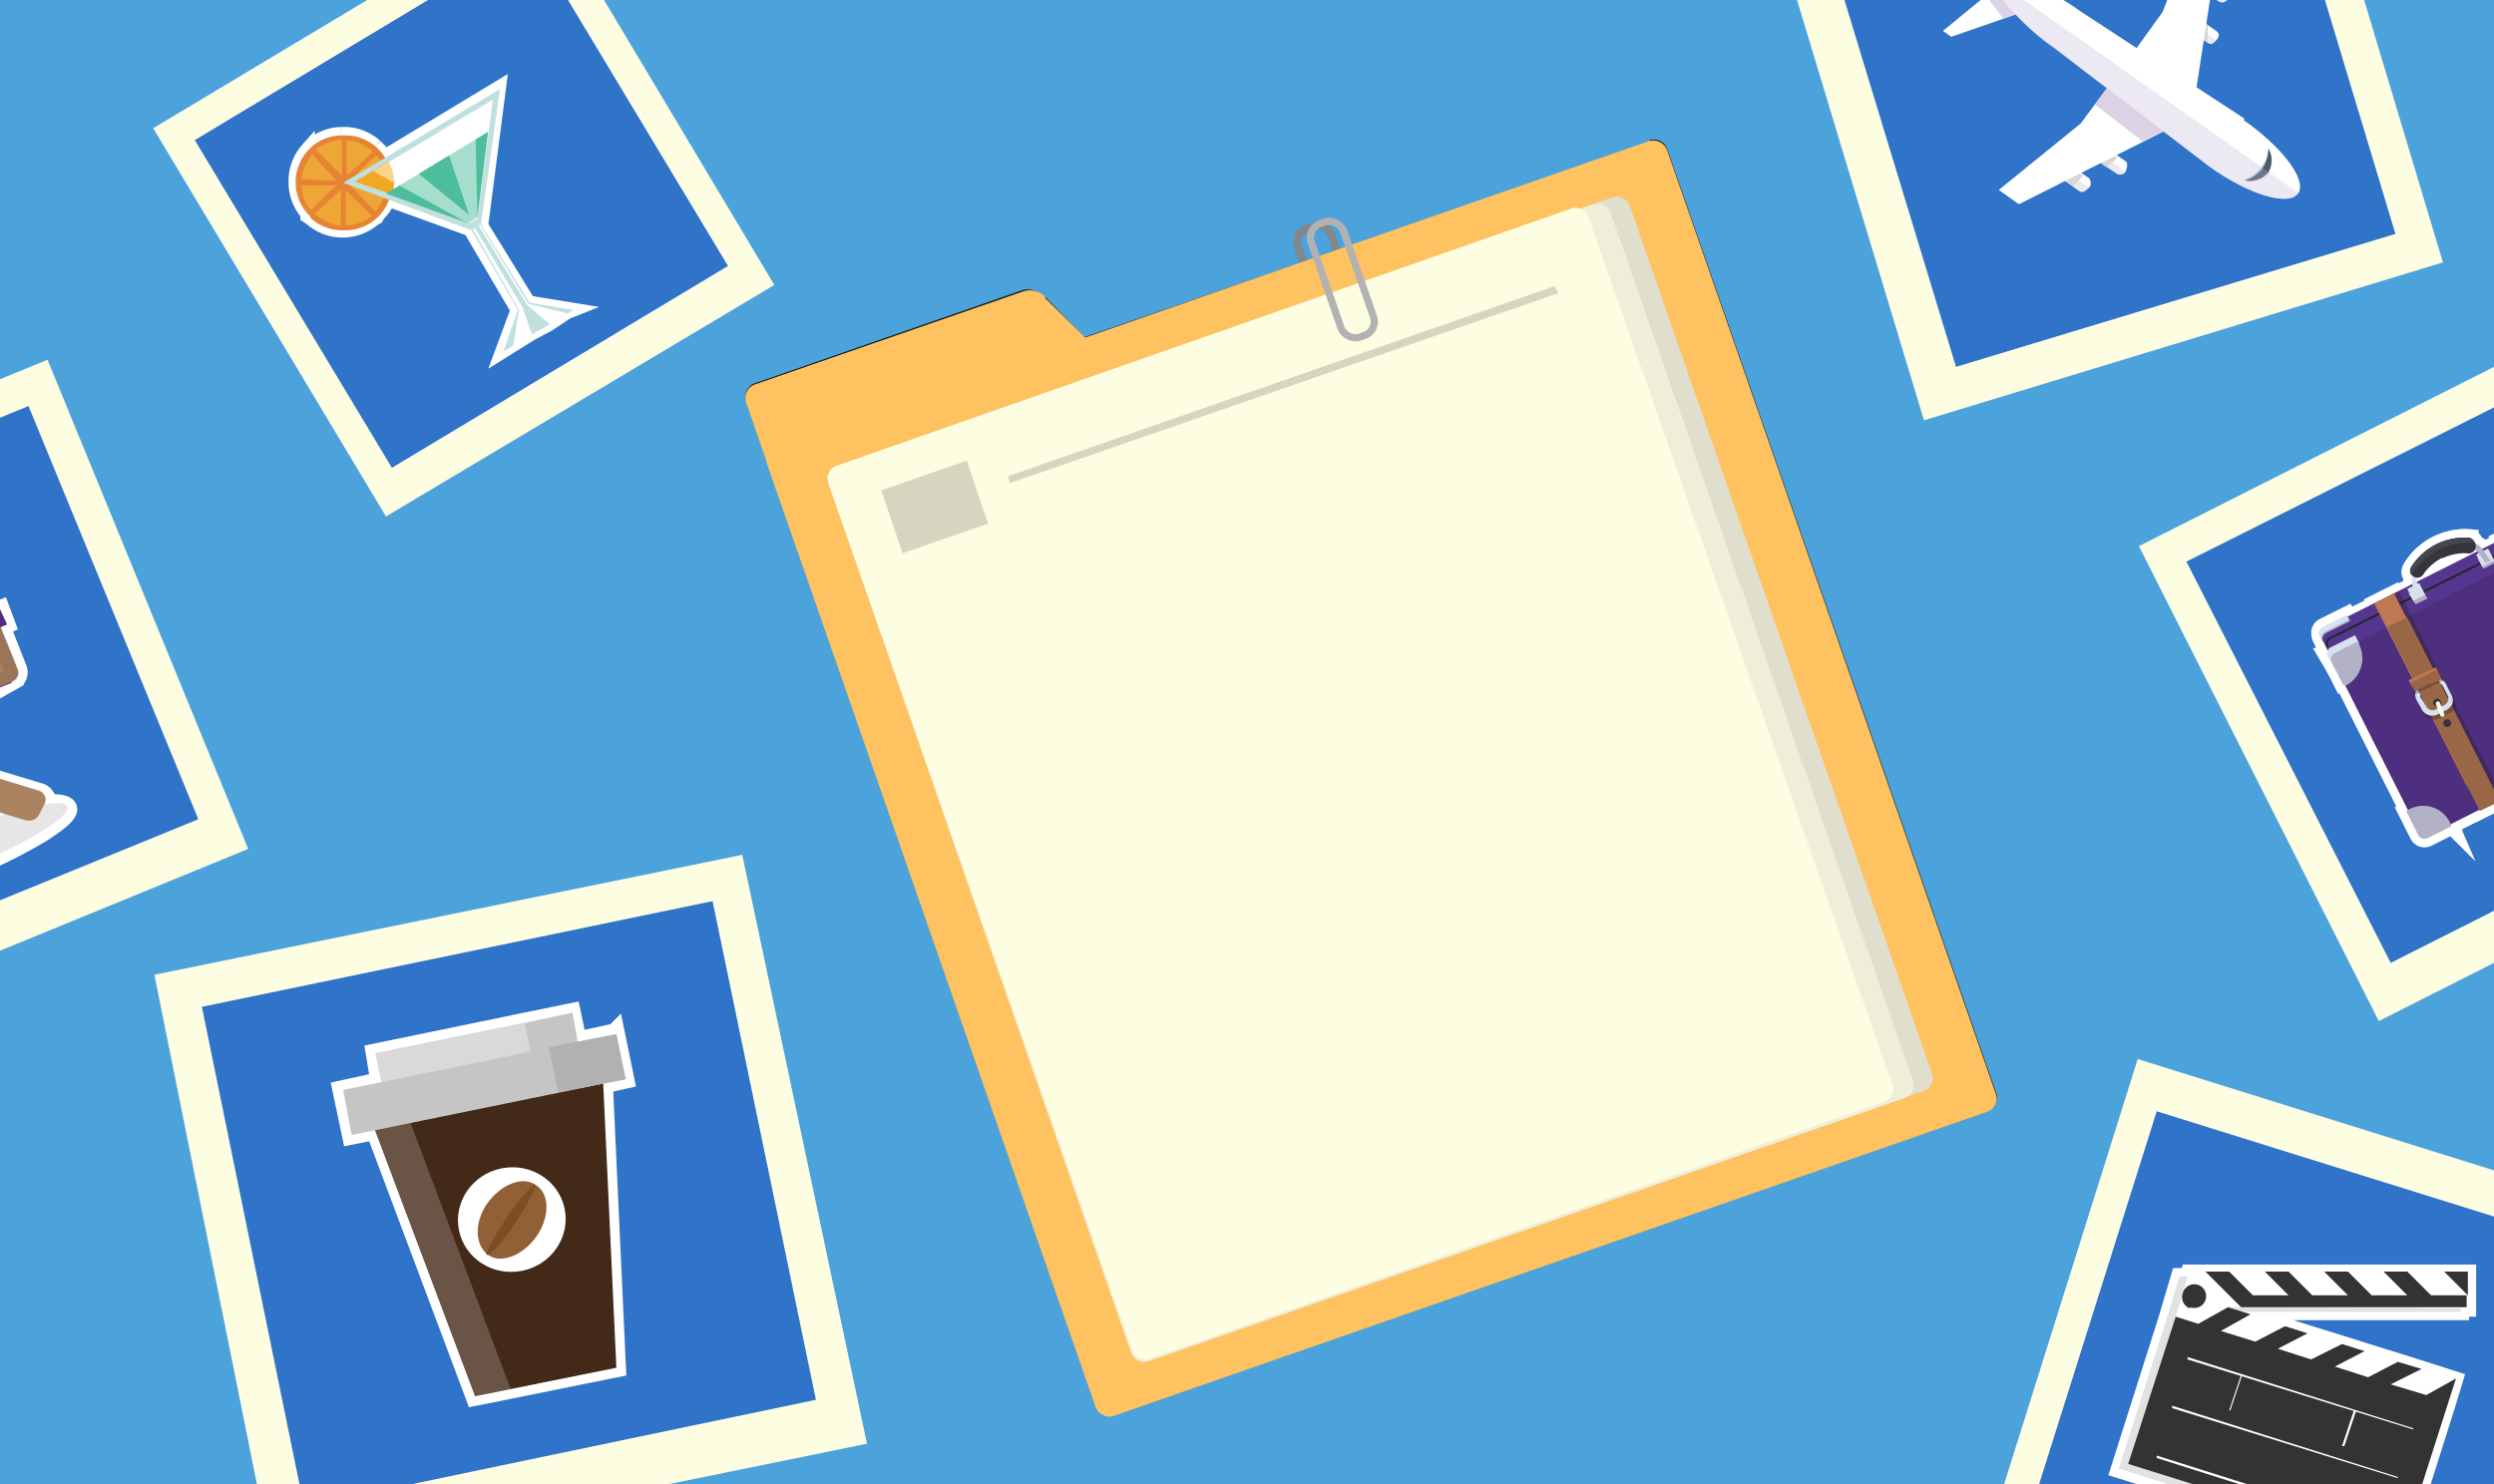 <svg xmlns="http://www.w3.org/2000/svg" viewBox="0 0 210 125"><rect x="0" y="0" width="210" height="125" fill="#808080" stroke="none"/><defs><clipPath id="a"><path fill="none" d="M0 0h210v125H0z"/></clipPath><clipPath id="b"><path fill="none" d="M-14.4-1.5H225V127H-14.4z"/></clipPath></defs><g clip-path="url(#a)"><path fill="#4ca3db" d="M-14.4-1.5H225V127H-14.4z"/><g clip-path="url(#b)"><path fill="none" stroke="#000" stroke-miterlimit="10" stroke-width="0.61" d="M113.8 28.7l-.4.1a1.2 1.2 0 0 1-1.5-.8l-2.6-7.2a1.2 1.2 0 0 1 .8-1.6h.2l1.2-.5-.6.3a1.2 1.2 0 0 1 1.2.8l2.5 7.3a1.2 1.2 0 0 1-.8 1.6z" opacity="0.2"/><path fill="none" stroke="#878787" stroke-miterlimit="10" stroke-width="0.61" d="M113.8 28.7l-.4.1a1.2 1.2 0 0 1-1.5-.8l-2.6-7.2a1.2 1.2 0 0 1 .8-1.6h.2l1.2-.5-.6.3a1.2 1.2 0 0 1 1.2.8l2.5 7.3a1.2 1.2 0 0 1-.8 1.6z"/><rect width="80.25" height="86.55" x="76.2" y="22.3" fill="#fec260" rx="1.15" ry="1.15" transform="rotate(-19.2 116.3 65.6)"/><path fill="#fec260" d="M97.3 37L68.6 47a1.1 1.1 0 0 1-1.5-.8l-4.3-12.4a1.2 1.2 0 0 1 .7-1.4L86 24.6a1.8 1.8 0 0 1 2 .4v.1L98 35a1.1 1.1 0 0 1 .2 1.1 1.4 1.4 0 0 1-.9 1z"/><rect width="69.71" height="79.7" x="82.2" y="25.5" fill="#e0decd" rx="1.1" ry="1.1" transform="rotate(-19.2 117 65.4)"/><rect width="69.71" height="79.7" x="80.6" y="26.1" fill="#efeed8" rx="1.1" ry="1.1" transform="rotate(-19.2 115.4 66)"/><rect width="67.8" height="79.7" x="80.6" y="26.4" fill="#fdfde2" rx="1.09" ry="1.09" transform="rotate(-19.3 113.8 66)"/><rect width="2.89" height="10.12" x="111.6" y="18.5" fill="none" stroke="#b2b2b2" stroke-miterlimit="10" stroke-width="0.31" rx="1.23" ry="1.23" transform="rotate(-19.2 113 23.6)"/><path fill="#3c3c3b" d="M74.2 41.3l7.2-2.5 1.8 5.3-7.2 2.5zM84.9 40.1l46-16 .3.6-46.2 16z" opacity="0.2"/><path fill="#1d1d1b" d="M139 12L91.3 28.4 88 25h-.1a1.8 1.8 0 0 0-2-.5l-22.4 7.8a1.2 1.2 0 0 0-.7 1.4l1.8 5.2 2.5 7.2 25.2 72.4a1.2 1.2 0 0 0 1.4.7l73.6-25.6a1.2 1.2 0 0 0 .8-1.5l-27.7-79.5a1.2 1.2 0 0 0-1.5-.8z"/><rect width="80.25" height="86.55" x="76.2" y="22.3" fill="#fec260" rx="1.15" ry="1.15" transform="rotate(-19.2 116.3 65.6)"/><path fill="#fec260" d="M97.3 37L68.6 47a1.1 1.1 0 0 1-1.5-.8l-4.3-12.4a1.2 1.2 0 0 1 .7-1.4L86 24.6a1.8 1.8 0 0 1 2 .4v.1L98 35a1.1 1.1 0 0 1 .2 1.1 1.4 1.4 0 0 1-.9 1z"/><rect width="69.71" height="79.7" x="82.2" y="25.5" fill="#e0decd" rx="1.1" ry="1.1" transform="rotate(-19.2 117 65.4)"/><rect width="69.71" height="79.7" x="80.6" y="26.1" fill="#efeed8" rx="1.1" ry="1.1" transform="rotate(-19.2 115.4 66)"/><rect width="67.8" height="79.7" x="80.6" y="26.4" fill="#fdfde2" rx="1.09" ry="1.09" transform="rotate(-19.3 113.8 66)"/><rect width="2.89" height="10.12" x="111.6" y="18.5" fill="none" stroke="#b2b2b2" stroke-miterlimit="10" stroke-width="0.61" rx="1.23" ry="1.23" transform="rotate(-19.2 113 23.6)"/><path fill="#3c3c3b" d="M74.2 41.3l7.2-2.5 1.8 5.3-7.2 2.5zM84.9 40.1l46-16 .3.6-46.2 16z" opacity="0.2"/><path fill="#fdfde2" d="M-37.2 47.2L4 30.3l16.9 41.2-41.2 16.9z"/><path fill="#2f74c8" d="M-33.3 48.8L2.4 34.2 16.7 69-19 83.6z"/><path fill="#fff" d="M-1 51.7l-.4-1-3.6-8.8a.8.8 0 0 0-1.1-.4h-.2a.8.8 0 0 0-.5 1.2l.6 1.5-14 5.7-.6-1.5a.8.8 0 0 0-1-.4h-.3a.8.8 0 0 0-.4 1.2l3.5 8.7.4 1-1 .4.3.7.2.6.5-.2 1 2.5.3.8.2.3a.8.8 0 0 0 .4.4.9.9 0 0 0 .5 0l1.4-.6a.8.8 0 0 0 .3.2l6.4 2-.4.7-3.4 6.3a.8.8 0 0 0 .4 1c-.8.6-1.2 1.1-1.1 1.4.3.8 4.7-.2 9.7-2.3S6 68.9 5.7 68c-.1-.3-.9-.3-2-.1a.8.8 0 0 0-.4-1.2l-7.5-2.2 3.1-5.8a.8.8 0 0 0 .1-.3l2-.8a.9.9 0 0 0 .4-.3.8.8 0 0 0 .1-.8L0 52.8l.5-.2-.3-.7-.2-.6zM.5 68.6a61.2 61.2 0 0 0-9 3.6l2.6-4.8.4-.7zm-7.3-5l-4-1.3 6-2.5zm3.6-12.2l.4 1-1 .4.6 1.3.4-.2 1 2.5-13 5.4-1-2.5.5-.2-.2-.7-.3-.7-1 .4-.4-1-.6-1.4 14-5.8z"/><path fill="#fff" d="M-2.5 74a47 47 0 0 1-6.8 2.2c-2.5.6-3.7.4-4-.4-.3-.7.1-1.3.7-1.9a1.6 1.6 0 0 1 0-1.2l3.3-6.2-5.3-1.6-2 .4h-.3a1.6 1.6 0 0 1-.9-1l-1.1-2.8-.5.2-1.2-2.8 1-.4-3.6-9a1.6 1.6 0 0 1 .9-2.1h.2a1.6 1.6 0 0 1 2.1.8l.3.7 12.5-5.1-.3-.7a1.6 1.6 0 0 1 1-2.2h.1a1.6 1.6 0 0 1 2.2.8l3.7 9 1-.4 1 2.7-.4.2L2.2 56a1.6 1.6 0 0 1-.2 1.6v.1L-.3 59v.1L-3 64l6.6 2a1.6 1.6 0 0 1 1 .9c.8 0 1.5.2 1.8.8.4 1-.4 1.8-2.6 3.2a47 47 0 0 1-6.3 3.1zm-8.8 1a34.4 34.4 0 0 0 8.1-2.5 34.4 34.4 0 0 0 7.5-4H4l-1.3.3-1.9.6A61 61 0 0 0-8 73l-1.9 1-1 .7zm.1-1.7l1 .4 4.3-7.9 8.5 2.6.4-1-8.4-2.6 3.6-6.5v-.5l1.7-.8.8-.3-1.7-4.2-.5.2-4.2-10.5h-.1l-.2.1.9 2.2-15.5 6.4-.9-2.2h-.2l3.8 9.5.4 1-.5.2 1.7 4.2h.2l1.6-.7.4.4 7.2 2.1zm6.8-3.8a56 56 0 0 1 2.2-.9l-2.9-.9-1.5 2.7a43 43 0 0 1 2.2-1zm-2-5l-6.8-2L-3 58.2zm-2-2.2l1.3.3.6-1.1zm7.8-5.4l-14.5 6-1.6-3.9-.5.2-1.6-4L-3.3 49l1.6 4-.5.2zm-13.6 3.8L-2.8 56l-.4-1-.4.2-1.2-2.8 1-.4-.4-1-12.5 5.1.4 1 1-.4 1.1 2.8-.5.2z"/><path fill="#ab8260" d="M-3.2 51.5l1.8-.8 2 4.9-1.8.7z"/><ellipse cx="-3.46" cy="71.69" opacity="0.1" rx="9.89" ry="1.6" style="mix-blend-mode:multiply" transform="rotate(-22.3 -3.5 71.7)"/><path fill="#ab8260" d="M-13.2 61.6a1 1 0 0 0-1.2.5l-.4 1a.8.8 0 0 0 .4 1l16.6 5a1 1 0 0 0 1.1-.5l.5-1a.8.8 0 0 0-.5-1z"/><path fill="#54368e" d="M-16.8 62.7l17-7 .8 1.8-17 7z"/><path d="M-6.1 41.5h-.2l-.1.2a.8.8 0 0 1 1 .4l5 12.4a.8.8 0 0 1-.4 1h.4a.8.8 0 0 0 .5-1.1L-5 42a.8.8 0 0 0-1.1-.5z" opacity="0.1" style="mix-blend-mode:multiply"/><path fill="#ab8260" d="M-6.1 41.5h-.2a.8.8 0 0 0-.5 1.2L-1.7 55a.8.8 0 0 0 1.1.4h.2a.8.8 0 0 0 .5-1.1L-5 42a.8.8 0 0 0-1.1-.5z"/><path fill="#ab8260" d="M1.5 56.4a.8.8 0 0 1-.5 1l-1.1.5a.8.8 0 0 1-1.2-.4l-1.5-3.7a.8.8 0 0 1 .5-1l1.1-.6a.8.8 0 0 1 1.2.5z"/><path fill="#4e2f7f" d="M-3.7 52.8L0 51.3l.6 1.3-3.8 1.5z"/><path fill="#4e2f7f" d="M-3.5 53.5L.3 52l.2.6-3.7 1.6z"/><path fill="#ab8260" d="M-3.2 51.5l1.8-.8 2 4.9-1.8.7z"/><path d="M-.5 53l-1-2.3L-5 42a.8.8 0 0 0-1.1-.4h-.2a1 1 0 0 0-.2.2.8.8 0 0 1 .9.4l5 12.4.4.7.5 1.2-.9.4a.8.8 0 0 1-1.1-.5l.4 1.1a.8.8 0 0 0 1.1.4l1.2-.4a.8.8 0 0 0 .5-1.1l-.1-.3-.3-.8-1-2.5z" opacity="0.1" style="mix-blend-mode:multiply"/><path fill="#fdfde2" d="M192.7-21.2l13 43.3L162 35.4 148.9-8z"/><path fill="#2f74c8" d="M190.4-17.8l11.3 37.5-37 11.2-11.4-37.5z"/><path fill="#fff" d="M182.8.7a.6.6 0 0 1 .8-.2l3 2.1c.3.2.3.5 0 .8s-.4.4-.7.2l-3-2a.6.6 0 0 1-.1-1z"/><path fill="#c3b5d2" d="M185.9 3.6c.2.2.5 0 .7-.2L182.8.6a.6.6 0 0 0 0 .2l.3.8z" opacity="0.3" style="mix-blend-mode:multiply"/><path fill="#fff" d="M183.7-2.9a.6.6 0 0 1 .9-.1l3 2c.2.3.2.6 0 .9s-.5.4-.8.2l-3-2.1a.6.6 0 0 1-.1-.9z"/><path fill="#c3b5d2" d="M186.8 0c.3.3.5.1.7-.1L183.7-3a.6.6 0 0 0 0 .1l.3.9z" opacity="0.3" style="mix-blend-mode:multiply"/><path fill="#d7d7d8" d="M185.9 3.6V2.1L183.6.5a.6.6 0 0 0-.8.2.6.6 0 0 0 .1.8z"/><path fill="#fff" d="M184.5 10.3L187-6l-1.7-1.2-3.2 8.2-3.6 5 1.3 1 4.7 3.3zM172 13.1a.6.6 0 0 1 .9-.1l3 2c.2.3.2.6 0 .8s-.5.5-.8.3l-3-2.1a.6.6 0 0 1-.1-.9z"/><path fill="#c3b5d2" d="M175.1 16c.3.2.6.1.8-.2l-3.9-2.7a.6.6 0 0 0 0 .1l.3.9z" opacity="0.3" style="mix-blend-mode:multiply"/><path fill="#fff" d="M175 11.7a.6.6 0 0 1 1-.2l3 2.1c.2.2.1.5 0 .8s-.6.4-.8.2l-3-2a.6.6 0 0 1-.1-1z"/><path fill="#c3b5d2" d="M178.2 14.6c.2.2.5.1.7-.2l-3.8-2.7a.6.6 0 0 0-.1.1l.4.8z" opacity="0.3" style="mix-blend-mode:multiply"/><path fill="#d7d7d8" d="M178.3 13.3l-2.4-1.8a.6.6 0 0 0-.9.2.6.6 0 0 0 .2.8l2.2 1.6zM175.4 14.8L173 13l-1 .8a.6.6 0 0 0 .3.2l2.3 1.7z"/><path fill="#fff" d="M180.9 6.8l-.6-.4-1.4-1-3.7 5-6.9 5.6 1.7 1.2 14.9-7.5-4-2.9z"/><path fill="#c3b5d2" d="M180.4 11.9l3.8-1.9-3.8-3.5-.1-.1-1.4-1-2.5 3.4 4 3.1z" opacity="0.6" style="mix-blend-mode:multiply"/><path fill="#fff" d="M164.3 3.1l7.2-2.5-2.9-2.1-5 4.1.7.5z"/><path fill="#c3b5d2" d="M167.2-.4l1.5 2 2.8-1-2.9-2.1-1.4 1.1z" opacity="0.6" style="mix-blend-mode:multiply"/><path fill="#fff" d="M171.7-6.9l-.2 7.5-2.9-2.1 2.3-6 .8.6z"/><path fill="#fff" d="M189 10L175.1.9c-2.4-1.8-7-3.7-7.5-3s2.8 4.4 5.2 6L186 14c3.3 2.4 6.7 3.4 7.5 2.3s-1.3-3.9-4.6-6.2z"/><path fill="#94d7e6" d="M189 15.2a2.1 2.1 0 0 0 2-.6 2 2 0 0 0 0-2.1 3 3 0 0 1-.6 1.6 3 3 0 0 1-1.3 1z"/><path fill="#525764" d="M191 12.5a2 2 0 0 1 0 2 2.1 2.1 0 0 1-2 .7 3 3 0 0 0 1.5-1 3 3 0 0 0 .5-1.7z"/><path fill="#c3b5d2" d="M193.6 16.3L167.6-2c-.3.8 2.9 4.4 5.2 6L186 14c3.3 2.4 6.7 3.4 7.5 2.3z" opacity="0.3" style="mix-blend-mode:multiply"/><path fill="#fdfde2" d="M180 89.2l41.6 13-13 41.7-41.7-13z"/><path fill="#2f74c8" d="M181.6 93.6l36.2 11.3-11 35.3-36.3-11.4z"/><path fill="#fff" stroke="#fff" stroke-miterlimit="10" stroke-width="1.39" d="M203.9 115.3l-1.9-.6-2.9-.9-1.9-.6-2.9-.9-1.9-.6-2.9-.9-.7-.3h18.4v-.3h.6v-3h-23.5l-.1.3h-.7l-1.1 3.7-4 12.6 23.2 7.2.2-.6.4.1 3.8-12 .7-2.3-2.8-.9z"/><path fill="#3f4244" d="M203.3 115.6l-2-.6-2.9-.9-1.9-.6-2.9-.9-1.9-.6-2.9-.9-2-.6h20.4v-1.1.1-2.1l-22.3.1h-1.4l-1.1 3.7-4 12.5 23.2 7.3 3.8-12.1.8-2.4-2.9-.9z" opacity="0.15"/><path fill="#fff" d="M184.3 107.2h23.5v3l-20.2-.1 19.2 6-.8 2.4-22.8-7.6 1.1-3.7z"/><path fill="#333" d="M206.8 116.1l-4.6 14.4-23-7.2 4-12.4 1.9.6 2.5-1.4 1.9.6-2.5 1.4 2.9.9 2.5-1.3 1.9.6-2.5 1.3 2.8.9 2.6-1.3 1.9.6-2.5 1.3 2.8.9 2.5-1.3 2 .6-2.6 1.3 3 .9zm1-9h-2l2 2zm-23.4 3a1 1 0 1 0-.6-1.2 1 1 0 0 0 .6 1.3zm3.3-1l1 1h19v-1h-3l-2-2h-2l2 2h-3l-2-2h-2l2 2h-3l-2-2h-2l2 2h-3l-2-2h-2l2 2zm0 0"/><path fill="#fff" d="M184.2 114.5v-.2l19 6v.1z"/><path fill="#fff" d="M187.7 118.8l1-3h.1l-1 3zM197.2 121.8l1-3h.2l-1 3zM182.9 118.6v-.2l19 6v.1zM181.6 122.8v-.2l19 6-.1.2z"/><path fill="#fdfde2" d="M12.9 10.8L45.6-8.8 65.2 24 32.5 43.5z"/><path fill="#2f74c8" d="M16.4 11.8l28.3-17 16.6 27.6-28.3 17z"/><path fill="#fff" stroke="#fff" stroke-miterlimit="10" stroke-width="1.21" d="M40.5 19L42 7.4l-9.6 5.8a4.1 4.1 0 0 0-.4-.5l-.2-.2-.2-.2a4 4 0 0 0-2.4-1h-.5a4 4 0 0 0-2.5 1l-.1.1-.2.2a4 4 0 0 0-1 2.5v.4a4 4 0 0 0 1 2.5v.2l.3.2a4 4 0 0 0 2.4 1h.4a4 4 0 0 0 2.5-1l.2-.1.1-.2a4 4 0 0 0 .9-1.3l6.9 2.5 4 6.8-1.3 3.5.8-.5 1.6-1 1.5-.8 1.5-1 .5-.2-3.7-.6z"/><path fill="#eea636" d="M25.1 15.3a3.8 3.8 0 1 0 1.2-2.7 3.8 3.8 0 0 0-1.2 2.7z"/><path fill="#e78334" d="M26.3 12.3l-.2.2-.1.1a4 4 0 0 0-1.1 2.5v.5a4 4 0 0 0 1 2.4l.2.2.1.2a4 4 0 0 0 2.5 1h.5a4 4 0 0 0 2.5-1l.1-.1.2-.2a4 4 0 0 0 1-2.4v-.5a4 4 0 0 0-.4-1.6 4 4 0 0 0-.6-.9l-.1-.1-.2-.2a4 4 0 0 0-2.5-1h-.4a4 4 0 0 0-2.5.9zm.3.3a3.6 3.6 0 0 1 2.2-.8v3L28 14zm-1.2 2.5a3.6 3.6 0 0 1 .9-2.1l2 2.2h-.7zm.3 1.9a3.6 3.6 0 0 1-.3-1.4h3l-.5.4-1.7 1.7a3.6 3.6 0 0 1-.5-.7zm3 2a3.6 3.6 0 0 1-2.2-1l2.2-2v1.7zm.4 0v-3l.4.4 1.8 1.8a3.6 3.6 0 0 1-2.2.8zm3.4-3.3a3.6 3.6 0 0 1-.9 2.1l-2-2.1h.3zm-.3-1.9a3.6 3.6 0 0 1 .3 1.4h-3l1.5-1.5.7-.6a3.6 3.6 0 0 1 .5.7zm-3-2a3.6 3.6 0 0 1 2.2 1l-2.2 2v-2.3z"/><path fill="#c0e0de" d="M40.5 18.9l1.6-11.4-13.2 7.9 10.8 4 3.9 6.7-1.2 3.5 5.9-3.5-3.7-.6-4.1-6.6z"/><path fill="#fff" d="M30 15.3l9.5 3.5.7-.4 1.3-10L30 15.3z"/><path fill="#f2a823" d="M32.7 13.6l-2.8 1.7 3.1 1.1a3.3 3.3 0 0 0-.3-2.8z"/><path fill="#4dbd9c" d="M32.5 16.3l6.9 2.5.8-.5.9-7.2-8.6 5.2z"/><path fill="#fff" d="M44 25.9l.8 2.3-1.6 1 .5-3.1-3.9-6.8.2-.1 4 6.7zM44.4 25.7l1.9 1.6 1.5-.9-3.3-.8-4.1-6.7-.1.1 4.1 6.7z"/><path fill="#fff" d="M40 9.3L37.1 11l2.4 7.1-6-4.9-2.1 1.2 8 4.4.2-.1.2-.1.2-.1.2-.1-.2-9.1z" opacity="0.5"/><path fill="#fdfde2" d="M13 82.1L62.5 72 73 121.6 23 131.8z"/><path fill="#2f74c8" d="M17 84.8l43-8.9 8.7 42-43.1 9z"/><path fill="#fff" fill-rule="evenodd" stroke="#fff" stroke-miterlimit="10" stroke-width="1.61" d="M51.8 87l-3.2.7-.5-2.4-3.9.8-12.6 2.6.4 2.4-3.2.7.8 3.8 2-.4 8.4 22.4 3-.6 8.9-1.8-1.1-23.9 1.8-.4-.8-3.9z"/><path fill="#432918" fill-rule="evenodd" d="M51.9 115.2L40 117.6l-9.1-24.2 19.8-4.1 1.2 25.9z"/><path fill="#fff" fill-rule="evenodd" d="M43 117l-3 .6-9.1-24.2 3-.6L43 117z" opacity="0.2"/><path fill="#d9d9d9" d="M31.6 88.7l16.6-3.4.7 3.9-16.5 3.4z"/><path fill="#c5c5c5" d="M44.2 86.2l4-.9.7 3.9-4 .8z"/><path fill="#c5c5c5" d="M28.9 91.8l23-4.7.7 3.8-23 4.7z"/><path fill="#b1b1b1" d="M46.2 88.2l5.7-1.1.8 3.8L47 92z"/><ellipse cx="43.09" cy="102.74" fill="#fff" rx="4.54" ry="4.4" transform="rotate(-11.6 43 102.7)"/><path fill="#926037" fill-rule="evenodd" d="M45.1 99.8c1.2.7 1.2 2.7.1 4.3s-3 2.4-4.1 1.6-1.2-2.7-.1-4.3 3-2.4 4.1-1.6z"/><path fill="#7d4e24" fill-rule="evenodd" d="M45 99.8c.3 0-.5 1.5-1.6 3.2s-2.2 2.8-2.4 2.7.6-1.6 1.7-3.2 2.2-2.9 2.4-2.7z"/><path fill="#fdfde2" d="M180.1 46l40-20.2 20.2 40-40 20.2z"/><path fill="#2f74c8" d="M184.1 47.3L219 29.8l17 33.8-34.7 17.5z"/><rect width="24.4" height="19.45" x="198.3" y="46.8" fill="#fff" stroke="#fff" stroke-miterlimit="10" stroke-width="1.43" rx="0.55" ry="0.55" transform="rotate(-26.7 210.5 56.5)"/><rect width="24.4" height="17.25" x="198.8" y="48.9" fill="#fff" stroke="#fff" stroke-miterlimit="10" stroke-width="1.43" rx="0.55" ry="0.55" transform="rotate(-26.7 211 57.5)"/><path fill="#fff" stroke="#fff" stroke-miterlimit="10" stroke-width="1.43" d="M196 54.5c-.1-.2-.1-.5.1-.6L217 43.4c.3-.1.5 0 .7.3"/><path fill="#fff" stroke="#fff" stroke-miterlimit="10" stroke-width="1.43" d="M202.8 50l1-.6.6 1-1 .5z"/><path fill="#fff" stroke="#fff" stroke-miterlimit="10" stroke-width="1.43" d="M202.7 49.7l1-.5.6 1-1 .5zM208.6 47l1-.5.6 1-1 .5z"/><path fill="#fff" stroke="#fff" stroke-miterlimit="10" stroke-width="1.43" d="M208.5 46.8l1-.5.6 1-1 .5zM203.8 47.8h-.2a1.2 1.2 0 0 0-.5.7 3 3 0 0 0 .3 1.7.1.1 0 0 0 .2 0h.2a.1.1 0 0 0 .1-.3 2.8 2.8 0 0 1-.4-1.4 1 1 0 0 1 .4-.5.1.1 0 1 0-.2-.3z"/><path fill="#fff" stroke="#fff" stroke-miterlimit="10" stroke-width="1.43" d="M207.5 45.9h.1a1.2 1.2 0 0 1 1 0c.4.1 1 1 1 1.2a.1.1 0 0 1 0 .2l-.2.1a.1.1 0 0 1-.2 0c-.2-.3-.6-1-1-1.2a1 1 0 0 0-.6 0 .1.1 0 1 1-.1-.3z"/><path fill="#fff" stroke="#fff" stroke-miterlimit="10" stroke-width="1.43" d="M208 45.3a5.3 5.3 0 0 0-5 2.6.6.6 0 0 0 1.1.5 4.4 4.4 0 0 1 1.5-1.4h.1a4.4 4.4 0 0 1 2-.4.6.6 0 0 0 .3-1.2z"/><path fill="#fff" stroke="#fff" stroke-miterlimit="10" stroke-width="1.43" d="M203.2 48.3a5.7 5.7 0 0 1 5-2.6.6.6 0 0 1 .2.2.6.6 0 0 0-.4-.6 5.3 5.3 0 0 0-5 2.6.6.6 0 0 0 .1.7.6.6 0 0 1 0-.3z"/><path fill="#fff" stroke="#fff" stroke-miterlimit="10" stroke-width="1.43" d="M200.9 50.4l2.5 5 3.7 7.4 2.5 5 1.2-.6-2.5-5-3.8-7.3-2.5-5-1.1.5z" opacity="0.3"/><path fill="#fff" stroke="#fff" stroke-miterlimit="10" stroke-width="1.43" d="M209.4 65.4l-.6.9-1.1-.1-7.7-15.4 1.6-.8 7.8 15.4z"/><path fill="#fff" stroke="#fff" stroke-miterlimit="10" stroke-width="1.43" d="M201 52.8l1.7-.8 7.7 15.5-1.6.8z"/><path fill="#fff" stroke="#fff" stroke-miterlimit="10" stroke-width="1.43" d="M206.6 59.8a1 1 0 0 1-.4.4l-.8.4a1 1 0 0 1-1.3-.5l-.4-.7a1 1 0 0 1 0-1l.3.5a.6.6 0 0 0 0 .2l.5.8a.6.6 0 0 0 .7.3l.8-.4a.6.6 0 0 0 .3-.8l-.4-.8a.6.6 0 0 0-.2-.2l-.3-.5a1 1 0 0 1 .8.6l.4.8a1 1 0 0 1 0 1z" opacity="0.3"/><path fill="#fff" stroke="#fff" stroke-miterlimit="10" stroke-width="1.43" d="M206.4 59.5a1 1 0 0 1-.4.3l-.8.4a1 1 0 0 1-1.3-.4l-.4-.8a1 1 0 0 1 0-1l.3.5a.6.6 0 0 0 0 .3l.5.8a.6.6 0 0 0 .7.2l.8-.4a.6.6 0 0 0 .3-.7l-.4-.8a.6.6 0 0 0-.2-.2l-.3-.5a1 1 0 0 1 .9.5l.4.8a1 1 0 0 1-.1 1z"/><circle cx="205.23" cy="59.22" r="0.33" fill="#fff" stroke="#fff" stroke-miterlimit="10" stroke-width="1.43" transform="rotate(-26.7 205.2 59.2)"/><circle cx="206.11" cy="60.97" r="0.33" fill="#fff" stroke="#fff" stroke-miterlimit="10" stroke-width="1.43" transform="rotate(-26.7 206 61)"/><circle cx="204.35" cy="57.48" r="0.33" fill="#fff" stroke="#fff" stroke-miterlimit="10" stroke-width="1.43" transform="rotate(-26.7 204.3 57.5)"/><path fill="#fff" stroke="#fff" stroke-miterlimit="10" stroke-width="1.43" d="M205.4 59.2a.2.2 0 0 0-.2 0 .2.2 0 0 0-.1.2l.5 1a.2.2 0 0 0 .2 0 .2.2 0 0 0 0-.2zM202.8 57.3l2.3-1.1.3.8-2.2 1.1zM219.9 60l-.5 1-1.1-.1-7.8-15.4 1.7-.8 7.7 15.3z"/><path fill="#fff" stroke="#fff" stroke-miterlimit="10" stroke-width="1.43" d="M205.3 56.6l-2.2 1.1.3.9 2.4-1.3-.5-.7z" opacity="0.3"/><path fill="#fff" stroke="#fff" stroke-miterlimit="10" stroke-width="1.43" d="M203 57.5l2.2-1.1.4.8-2.3 1zM202.8 68.2l-.2.1 1 2a.6.6 0 0 0 .8.3l2-1-.1-.2a2.5 2.5 0 0 0-3.5-1.2zM197.2 57h-.2l-1-1.7a.6.6 0 0 1 .3-.8l2-1 .3.6a2.6 2.6 0 0 1-1.4 2.9z"/><path fill="#fff" stroke="#fff" stroke-miterlimit="10" stroke-width="1.43" d="M197.5 57.7h-.2l-1-2a.6.6 0 0 1 .3-.7l2-1 .1.3a2.6 2.6 0 0 1-1.2 3.4zM195.9 53.4l2-1-.2-.4-2 1a.6.6 0 0 0-.3.7l.2.4a.6.6 0 0 1 .3-.7z"/><path fill="#fff" stroke="#fff" stroke-miterlimit="10" stroke-width="1.43" d="M195.8 53.2l2-1-.2-.4-2 1a.6.6 0 0 0-.2.8l.2.4a.6.6 0 0 1 .2-.8z"/><rect width="24.4" height="19.45" x="198.3" y="46.7" fill="#54368e" rx="0.55" ry="0.55" transform="rotate(-26.7 210.4 56.5)"/><rect width="24.4" height="17.25" x="198.8" y="48.8" fill="#4e2f7f" rx="0.55" ry="0.55" transform="rotate(-26.7 211 57.4)"/><path fill="none" stroke="#232226" stroke-miterlimit="10" stroke-width="0.16" d="M196 54.5c-.1-.3-.1-.5.1-.7L217 43.4c.3-.2.5 0 .7.3"/><path fill="#b2b1c8" d="M202.8 50l1-.6.6 1-1 .5z"/><path fill="#d8e1ee" d="M202.7 49.6l1-.5.5 1-1 .5z"/><path fill="#b2b1c8" d="M208.6 47l1-.6.5 1-1 .5z"/><path fill="#d8e1ee" d="M208.5 46.7l1-.5.5 1-1 .5zM203.7 47.7v.1a.1.1 0 0 0-.2 0 1.2 1.2 0 0 0-.4.7 3 3 0 0 0 .3 1.6.1.1 0 0 0 .2.1l.2-.1a.1.1 0 0 0 0-.2 2.8 2.8 0 0 1-.3-1.4 1 1 0 0 1 .4-.5.1.1 0 1 0-.2-.3z"/><path fill="#b2b1c8" d="M207.5 45.8a.1.1 0 0 1 .2 0 1.2 1.2 0 0 1 .8 0c.5.2 1 1.2 1.1 1.3a.1.1 0 0 1 0 .2h-.2a.1.1 0 0 1-.2 0c-.2-.3-.6-1-1-1.1a1 1 0 0 0-.6 0 .1.1 0 1 1-.1-.3z"/><path fill="#37343b" d="M208 45.3a5.3 5.3 0 0 0-5 2.5.6.6 0 0 0 1.1.5 4.4 4.4 0 0 1 1.5-1.3h.1a4.4 4.4 0 0 1 2-.4.6.6 0 0 0 .3-1.2z"/><path fill="#46444f" d="M203.2 48.2a5.7 5.7 0 0 1 5-2.5.6.6 0 0 1 .2.2.6.6 0 0 0-.4-.6 5.3 5.3 0 0 0-5 2.5.6.6 0 0 0 .1.7.6.6 0 0 1 0-.3z"/><path fill="#281910" d="M200.8 50.4l2.6 5 3.7 7.4 2.5 5 1.2-.6-2.6-5-3.7-7.4-2.5-5-1.2.6z" opacity="0.3"/><path fill="#bf7852" d="M209.3 65.3l-.5 1-1.1-.1-7.8-15.4 1.7-.8 7.7 15.3z"/><path fill="#996745" d="M201 52.8l1.7-.8 7.8 15.5-1.7.8z"/><path fill="#281910" d="M206.6 59.8a1 1 0 0 1-.4.3l-.8.4a1 1 0 0 1-1.3-.4l-.4-.8a1 1 0 0 1 0-1l.3.5a.6.6 0 0 0 0 .3l.4.8a.6.6 0 0 0 .8.2l.8-.4a.6.6 0 0 0 .3-.7l-.5-.8a.6.6 0 0 0-.1-.2l-.3-.5a1 1 0 0 1 .8.5l.4.8a1 1 0 0 1 0 1z" opacity="0.3"/><path fill="#d8e1ee" d="M206.4 59.4a1 1 0 0 1-.4.4l-.8.4a1 1 0 0 1-1.3-.5l-.4-.7a1 1 0 0 1 0-1l.3.5a.6.6 0 0 0 0 .2l.5.8a.6.6 0 0 0 .7.3l.8-.4a.6.6 0 0 0 .3-.8l-.4-.8a.6.6 0 0 0-.2-.2l-.3-.5a1 1 0 0 1 .8.6l.4.8a1 1 0 0 1 0 1z"/><circle cx="205.22" cy="59.19" r="0.33" fill="#37343b" transform="rotate(-26.7 205.2 59.2)"/><circle cx="206.09" cy="60.94" r="0.33" fill="#37343b" transform="rotate(-26.7 206 61)"/><circle cx="204.34" cy="57.45" r="0.33" fill="#37343b" transform="rotate(-26.7 204.3 57.4)"/><path fill="#fffdf0" d="M205.4 59.1a.2.2 0 0 0-.2 0 .2.2 0 0 0-.1.2l.4 1a.2.2 0 0 0 .3 0 .2.2 0 0 0 0-.2z"/><path fill="#bf7852" d="M202.8 57.3l2.3-1.1.4.8-2.3 1z"/><path fill="#281910" d="M205.3 56.6l-2.2 1.1.2.8 2.5-1.2-.5-.7z" opacity="0.3"/><path fill="#996745" d="M203 57.5l2.2-1.1.4.8-2.3 1z"/><path fill="#b2b1c8" d="M202.8 68.2l-.2.1 1 2a.6.6 0 0 0 .8.3l2-1-.1-.3a2.5 2.5 0 0 0-3.5-1.1z"/><path fill="#d8e1ee" d="M197.2 57h-.2l-1-1.7a.6.6 0 0 1 .3-.8l2-1 .3.6a2.6 2.6 0 0 1-1.4 2.9z"/><path fill="#b2b1c8" d="M197.5 57.7h-.2l-1-2a.6.6 0 0 1 .3-.7l2-1v.2a2.6 2.6 0 0 1-1 3.5zM195.9 53.3l2-1-.2-.3-2 1a.6.6 0 0 0-.3.7l.2.4a.6.6 0 0 1 .3-.8z"/><path fill="#d8e1ee" d="M195.8 53.2l2-1-.2-.4-2 1a.6.6 0 0 0-.3.8l.2.3a.6.6 0 0 1 .3-.7z"/></g></g></svg>

